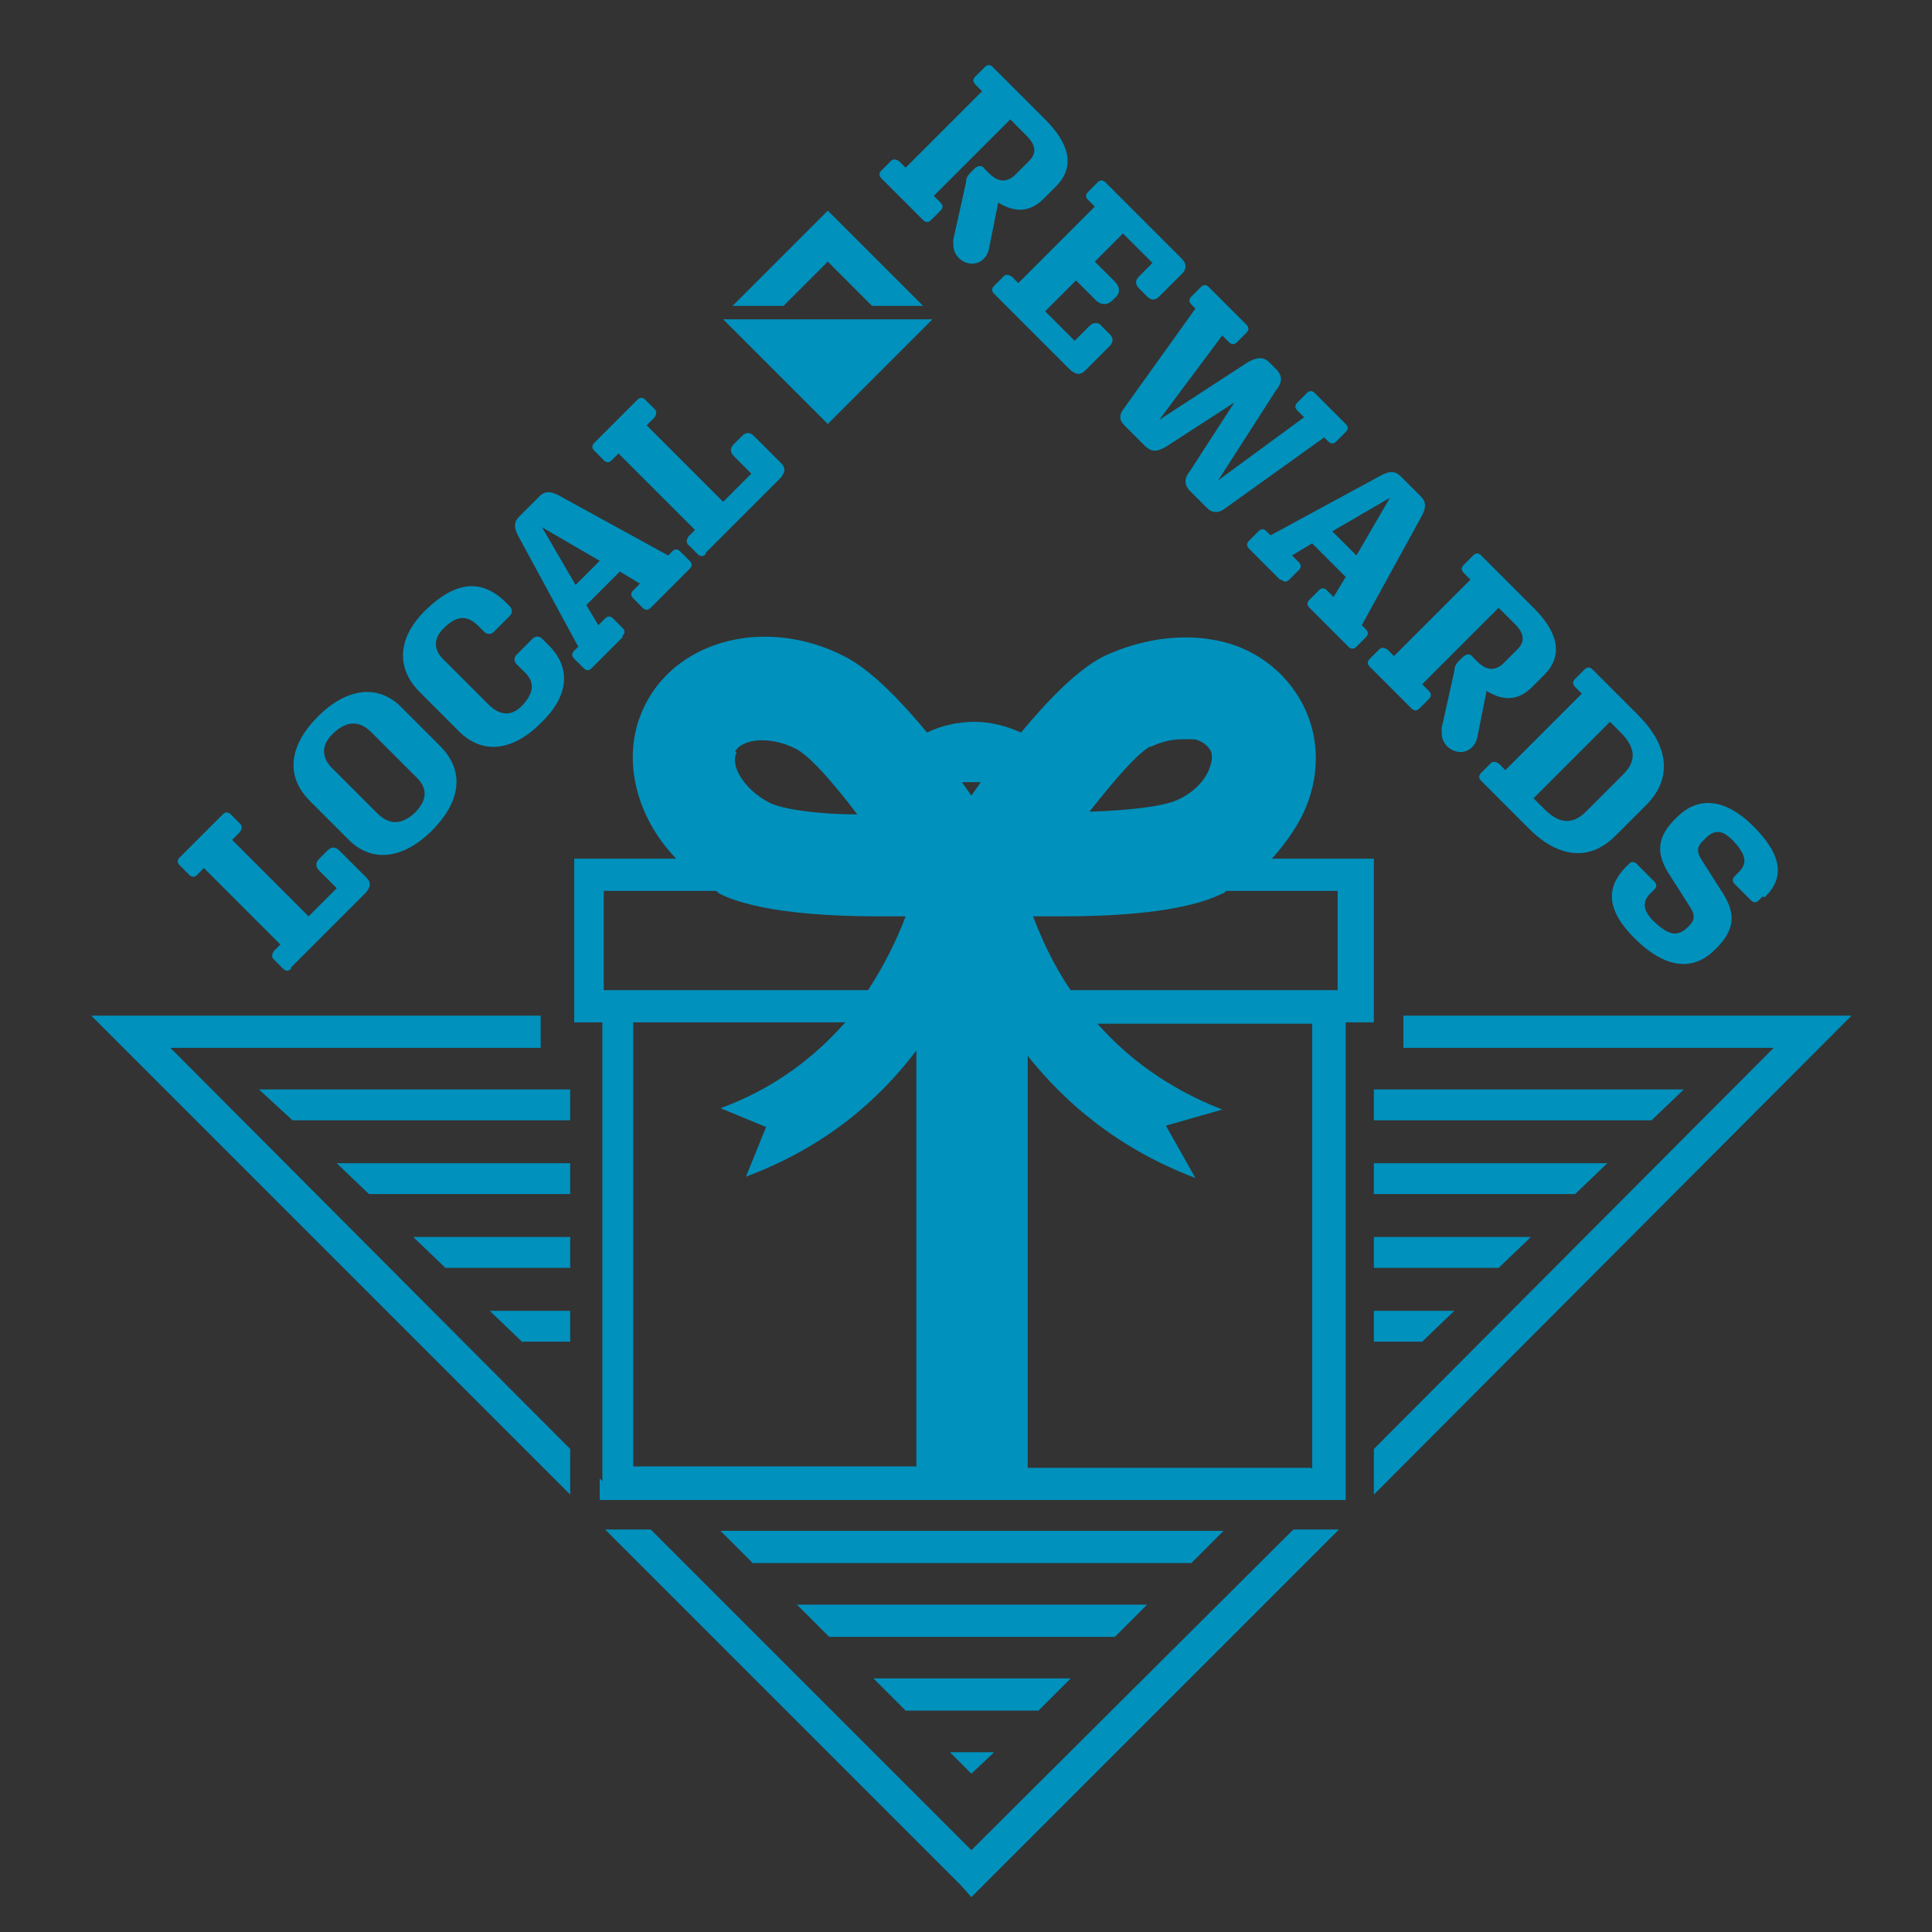 <?xml version="1.0" encoding="UTF-8"?> <svg xmlns="http://www.w3.org/2000/svg" id="Layer_1" data-name="Layer 1" version="1.1" viewBox="0 0 144 144"><rect x="0" y="0" width="144" height="144" fill="#333333" stroke="none"/><defs><style> .cls-1 { fill: none; stroke: #fff; stroke-miterlimit: 10; stroke-width: 12.6px; } .cls-2 { fill: #0091bd; stroke-width: 0px; } </style></defs><g><polygon class="cls-2" points="58.4 22.8 61.7 19.5 65 22.8 68.8 22.8 61.7 15.7 54.6 22.8 58.4 22.8"></polygon><polyline class="cls-2" points="64.9 28.4 69.5 23.8 53.9 23.8 61.7 31.6 64.9 28.4"></polyline></g><g><g><path class="cls-2" d="M71,18.1l1-4.5c0-.4.2-.6.4-.8l.2-.2c.3-.3.6-.3.8,0l.3.3c.7.7,1.3.7,1.9.2l1.1-1.1c.6-.6.5-1.2-.2-1.9l-1.2-1.2-5.7,5.7.5.5c.2.2.2.4,0,.6l-.7.7c-.2.2-.4.2-.6,0l-3.1-3.1c-.2-.2-.2-.4,0-.6l.7-.7c.2-.2.4-.1.6,0l.5.5,5.7-5.7-.5-.5c-.2-.2-.2-.4,0-.6l.7-.7c.2-.2.4-.2.6,0l3.9,3.9c1.9,1.9,2.2,3.6.8,5l-.9.9c-1,1-2.1,1.1-3.4.3l-.7,3.5c-.2.8-.9,1.2-1.6,1-.7-.2-1.2-.9-1-1.7Z"></path><path class="cls-2" d="M79.8,27.6l-5.7-5.7c-.2-.2-.2-.4,0-.6l.7-.7c.2-.2.4-.1.6,0l.5.5,5.7-5.7-.5-.5c-.2-.2-.2-.4,0-.6l.7-.7c.2-.2.4-.2.6,0l5.7,5.7c.3.3.4.7,0,1.1l-1.7,1.7c-.3.3-.6.3-.9,0l-.6-.6c-.3-.3-.3-.6,0-.9l1-1-2.2-2.2-2.1,2.1,1.5,1.5c.4.4.4.9,0,1.2l-.2.2c-.4.4-.9.3-1.2,0l-1.5-1.5-2.3,2.3,2.2,2.2,1.1-1.1c.3-.3.7-.3.9,0l.6.6c.3.3.3.6,0,.9l-1.8,1.8c-.4.4-.7.3-1.1,0Z"></path><path class="cls-2" d="M85.1,33l-1.3-1.3c-.4-.4-.4-.8,0-1.3l5.3-7.4-.3-.3c-.2-.2-.2-.4,0-.6l.7-.7c.2-.2.4-.2.6,0l2.8,2.8c.2.2.2.4,0,.6l-.7.7c-.2.2-.4.2-.6,0l-.5-.5-4.7,6.3,6.6-4.3c.7-.4,1.2-.4,1.6,0l.5.5c.5.5.5,1,0,1.6l-4.3,6.7,6.4-4.7-.5-.5c-.2-.2-.2-.4,0-.6l.7-.7c.2-.2.4-.2.6,0l2.3,2.3c.2.2.2.4,0,.6l-.7.7c-.2.2-.4.2-.6,0l-.3-.3-7.4,5.3c-.5.4-1,.3-1.3,0l-1.3-1.3c-.4-.4-.5-.9,0-1.5l3.3-5.1-5.1,3.3c-.7.4-1.1.4-1.6-.1Z"></path><path class="cls-2" d="M95.4,43.2l-2.3-2.3c-.2-.2-.2-.4,0-.6l.7-.7c.2-.2.4-.2.6,0l.3.3,8.3-4.5c.6-.3,1-.3,1.4.1l1.5,1.5c.4.4.4.8.1,1.4l-4.5,8.2.3.3c.2.2.2.4,0,.6l-.7.7c-.2.2-.4.2-.6,0l-2.9-2.9c-.2-.2-.2-.4,0-.6l.7-.7c.2-.2.4-.2.6,0l.5.5.9-1.5-2.5-2.5-1.5.9.5.5c.2.2.2.4,0,.6l-.7.7c-.2.2-.4.2-.6,0ZM101.1,41.4l2.5-4.3-4.3,2.5,1.8,1.8Z"></path><path class="cls-2" d="M107.4,54.5l1-4.5c0-.4.2-.6.4-.8l.2-.2c.3-.3.6-.3.8,0l.3.3c.7.7,1.3.7,1.9.2l1.1-1.1c.6-.6.5-1.2-.2-1.9l-1.2-1.2-5.7,5.7.5.5c.2.2.2.4,0,.6l-.7.7c-.2.2-.4.2-.6,0l-3.1-3.1c-.2-.2-.2-.4,0-.6l.7-.7c.2-.2.4-.1.6,0l.5.5,5.7-5.7-.5-.5c-.2-.2-.2-.4,0-.6l.7-.7c.2-.2.4-.2.6,0l3.9,3.9c1.9,1.9,2.2,3.6.8,5l-.9.9c-1,1-2.1,1.1-3.4.3l-.7,3.5c-.2.8-.9,1.2-1.6,1-.7-.2-1.2-.9-1-1.7Z"></path><path class="cls-2" d="M110.4,58.2c-.2-.2-.2-.4,0-.6l.7-.7c.2-.2.4-.1.6,0l.5.5,5.7-5.7-.5-.5c-.2-.2-.2-.4,0-.6l.7-.7c.2-.2.4-.2.6,0l3.4,3.4c2.2,2.2,2.6,4.6.7,6.6l-2.4,2.4c-2,2-4.4,1.6-6.6-.7l-3.4-3.4ZM115.1,60.3c1.1,1.1,2.1,1.2,3.1.2l2.8-2.8c1-1,.9-2-.2-3.1l-.8-.8-5.7,5.7.8.8Z"></path><path class="cls-2" d="M131.4,66.8l-.3.3c-.2.2-.4.2-.6,0l-1.2-1.2c-.2-.2-.2-.4,0-.6l.3-.3c.6-.6.6-1.2-.3-2.2s-1.5-1-2.2-.3l-.2.2c-.5.5-.4.9,0,1.5l1.4,2.2c1,1.5,1.1,2.7-.2,4.1l-.3.3c-1.5,1.5-3.5,1.5-5.8-.7s-2.3-3.9-.9-5.4l.3-.3c.2-.2.4-.2.6,0l1.3,1.3c.2.2.2.4,0,.6l-.3.3c-.6.6-.6,1.3.4,2.2s1.6,1,2.3.4l.2-.2c.5-.5.4-.9,0-1.5l-1.4-2.2c-1-1.5-1.1-2.7.2-4.1l.3-.3c1.5-1.5,3.5-1.5,5.7.7s2.3,3.9.8,5.3Z"></path></g><g><path class="cls-2" d="M21.7,72.2c-.2.2-.4.2-.6,0l-.7-.7c-.2-.2-.1-.4,0-.6l.5-.5-5.7-5.7-.5.5c-.2.2-.4.2-.6,0l-.7-.7c-.2-.2-.2-.4,0-.6l3.2-3.2c.2-.2.4-.2.6,0l.7.7c.2.2.1.4,0,.6l-.6.6,5.7,5.7,2.1-2.1-1.3-1.3c-.3-.3-.3-.6,0-.9l.6-.6c.3-.3.6-.3.9,0l2,2c.4.4.3.7,0,1.1l-5.6,5.6Z"></path><path class="cls-2" d="M23.7,53.4c2.1-2.1,4.5-2.5,6.3-.6l2.8,2.8c1.9,1.9,1.5,4.2-.6,6.3s-4.5,2.5-6.3.6l-2.8-2.8c-1.9-1.9-1.5-4.2.6-6.3ZM30.9,60.6c1-1,1-1.9,0-2.8l-3.2-3.2c-.9-.9-1.8-.9-2.8,0s-1,1.9,0,2.8l3.2,3.2c.9.9,1.8.9,2.8,0Z"></path><path class="cls-2" d="M40.3,53.9c-2.1,2.1-4.4,2.4-6.2.5l-2.8-2.8c-1.9-1.9-1.6-4.2.5-6.2s4-2.3,5.8-.6l.4.4c.2.2.2.5,0,.7l-1.2,1.2c-.2.2-.5.2-.7,0l-.4-.4c-.8-.8-1.5-.9-2.5,0s-.9,1.8,0,2.6l3.2,3.2c.9.9,1.8.9,2.6,0s.9-1.7,0-2.5l-.5-.5c-.2-.2-.2-.5,0-.7l1.2-1.2c.2-.2.5-.2.7,0l.5.5c1.7,1.7,1.5,3.8-.6,5.8Z"></path><path class="cls-2" d="M46.4,47.5l-2.3,2.3c-.2.2-.4.2-.6,0l-.7-.7c-.2-.2-.2-.4,0-.6l.3-.3-4.5-8.3c-.3-.6-.3-1,.1-1.4l1.5-1.5c.4-.4.8-.4,1.4-.1l8.2,4.5.3-.3c.2-.2.4-.2.6,0l.7.7c.2.2.2.4,0,.6l-2.9,2.9c-.2.2-.4.2-.6,0l-.7-.7c-.2-.2-.2-.4,0-.6l.5-.5-1.5-.9-2.5,2.5.9,1.5.5-.5c.2-.2.4-.2.6,0l.7.7c.2.2.2.4,0,.6ZM44.7,41.8l-4.3-2.5,2.5,4.3,1.8-1.8Z"></path><path class="cls-2" d="M52.6,41.3c-.2.2-.4.2-.6,0l-.7-.7c-.2-.2-.1-.4,0-.6l.5-.5-5.7-5.7-.5.5c-.2.2-.4.2-.6,0l-.7-.7c-.2-.2-.2-.4,0-.6l3.2-3.2c.2-.2.4-.2.6,0l.7.7c.2.2.1.4,0,.6l-.6.6,5.7,5.7,2.1-2.1-1.3-1.3c-.3-.3-.3-.6,0-.9l.6-.6c.3-.3.6-.3.9,0l2,2c.4.4.3.7,0,1.1l-5.6,5.6Z"></path></g></g><g><polygon class="cls-2" points="42.5 100 42.5 97.7 36.5 97.7 38.9 100 42.5 100"></polygon><polygon class="cls-2" points="42.5 94.5 42.5 92.2 30.8 92.2 33.2 94.5 42.5 94.5"></polygon><polygon class="cls-2" points="42.5 89 42.5 86.7 25.1 86.7 27.5 89 42.5 89"></polygon><polygon class="cls-2" points="19.3 81.2 21.8 83.5 42.5 83.5 42.5 81.2 19.3 81.2"></polygon><polygon class="cls-2" points="102.4 97.7 102.4 100 106 100 108.4 97.7 102.4 97.7"></polygon><polygon class="cls-2" points="59.4 119.6 61.8 122 83.1 122 85.5 119.6 59.4 119.6"></polygon><polygon class="cls-2" points="74.1 130.6 70.8 130.6 72.4 132.2 74.1 130.6"></polygon><polygon class="cls-2" points="53.7 114.1 56.1 116.5 88.8 116.5 91.2 114.1 53.7 114.1"></polygon><polygon class="cls-2" points="102.4 86.7 102.4 89 117.4 89 119.8 86.7 102.4 86.7"></polygon><polygon class="cls-2" points="102.4 92.2 102.4 94.5 111.7 94.5 114.1 92.2 102.4 92.2"></polygon><polygon class="cls-2" points="102.4 81.2 102.4 83.5 123.1 83.5 125.5 81.2 102.4 81.2"></polygon><polygon class="cls-2" points="65.1 125.1 67.5 127.5 77.4 127.5 79.8 125.1 65.1 125.1"></polygon></g><path class="cls-1" d="M66.3,56.3"></path><path class="cls-2" d="M102.3,64h-7.5c.9-1,1.7-2.1,2.3-3.3,1.3-2.7,1.3-5.7,0-8.2-1.3-2.5-3.7-4.3-6.6-4.8-2.7-.5-5.6,0-8.2,1.2-2,1-4.2,3.3-6.2,5.7-1.1-.5-2.3-.8-3.5-.8s-2.5.3-3.5.8c-2-2.4-4.2-4.7-6.2-5.7-5.7-2.9-12.3-1.3-14.8,3.6-1.9,3.7-.8,8.3,2.3,11.5h-7.6v12.2h2.1v35.6h55.4v-35.6h2.1v-12.2ZM85.7,55.7c.8-.4,1.6-.6,2.4-.6s.5,0,.8,0c.4,0,1,.3,1.3.8.3.5,0,1.2-.1,1.5-.4.9-1.2,1.7-2.3,2.2-1,.5-3.6.8-6.6.9,1.9-2.4,3.6-4.4,4.6-4.9ZM72.4,58.3c.2,0,.5,0,.7,0-.2.3-.5.7-.7,1-.2-.3-.5-.7-.7-1,.2,0,.5,0,.7,0ZM54.8,56c.5-.9,2.5-1.2,4.5-.2,1,.5,2.7,2.4,4.6,4.9-3,0-5.7-.4-6.6-.9-1.9-1-2.9-2.8-2.4-3.7ZM99.8,73.8h-20c-1.3-1.9-2.2-3.9-2.8-5.5.7,0,1.4,0,2.1,0,4.1,0,9.2-.3,12-1.7h0c.1,0,.2-.1.3-.2h8.3v7.4ZM45,66.4h8.3c.1,0,.2.1.3.2h0c2.8,1.4,7.9,1.7,12,1.7s1.3,0,1.9,0c-.6,1.6-1.5,3.5-2.8,5.5h-19.7v-7.4ZM47.2,76.2h15.8c-2.2,2.5-5.2,4.9-9.3,6.4l3.4,1.4-1.5,3.7c5.9-2.2,9.9-5.7,12.7-9.4v31h-21.1v-33.2ZM97.7,109.4h-21.1v-30.7c2.8,3.5,6.7,6.9,12.5,9.1l-2.2-3.9,4.2-1.2c-4.1-1.6-7.1-3.9-9.3-6.4h16v33.2Z"></path><polygon class="cls-2" points="102.4 108 102.4 111.4 138 75.7 104.6 75.7 104.6 78.1 132.2 78.1 102.4 108"></polygon><polygon class="cls-2" points="42.5 108 12.7 78.1 40.3 78.1 40.3 75.7 6.8 75.7 42.5 111.4 42.5 108"></polygon><g><polygon class="cls-2" points="100.1 111.8 100.1 110.2 98.6 111.8 100.1 111.8"></polygon><polygon class="cls-2" points="46.3 111.8 44.7 110.2 44.7 111.8 46.3 111.8"></polygon><polygon class="cls-2" points="96.4 114 72.4 137.9 48.5 114 45.1 114 71.6 140.5 72.4 141.4 99.8 114 96.4 114"></polygon></g></svg> 